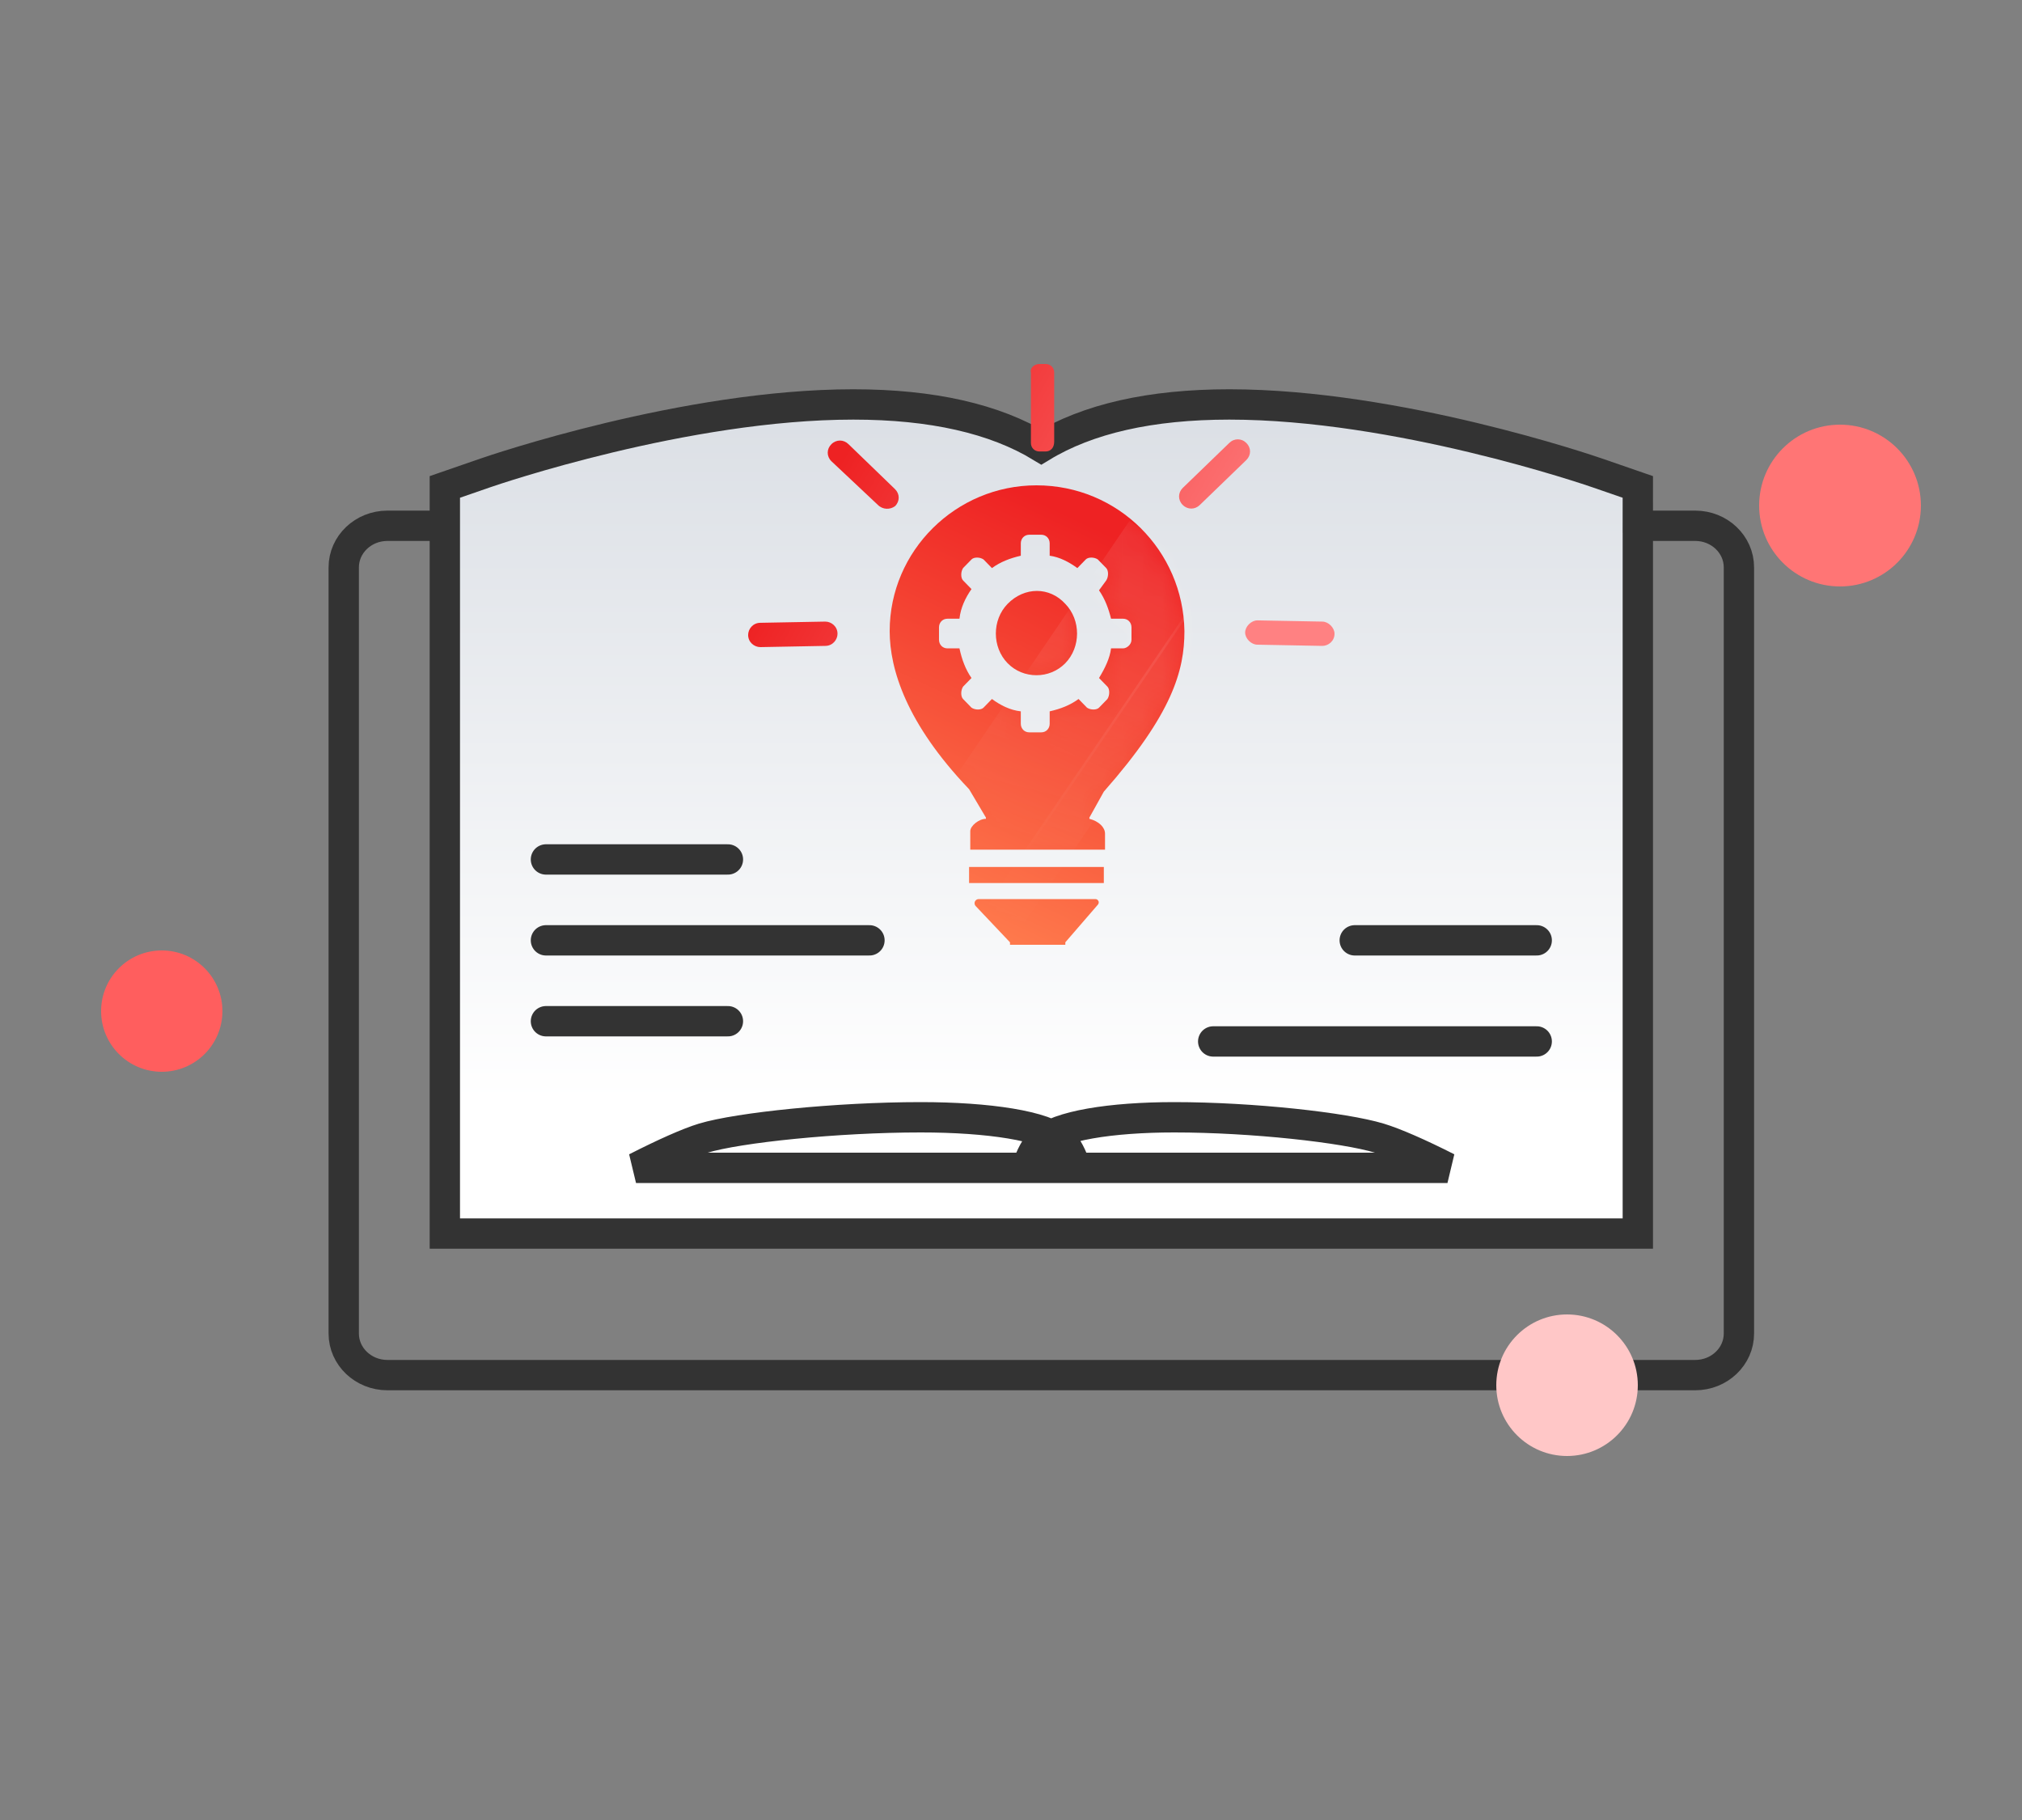 <?xml version="1.0" encoding="UTF-8"?>
<svg width="100px" height="90px" viewBox="0 0 100 90" version="1.1" xmlns="http://www.w3.org/2000/svg" xmlns:xlink="http://www.w3.org/1999/xlink">
    <rect x="0" y="0" width="100" height="90" fill="#808080" stroke="none"/>
    <title>连接集成</title>
    <defs>
        <linearGradient x1="50%" y1="94.23%" x2="50%" y2="0%" id="linearGradient-1">
            <stop stop-color="#FFFFFF" offset="0%"></stop>
            <stop stop-color="#FFFFFF" offset="10.768%"></stop>
            <stop stop-color="#DBDFE5" offset="100%"></stop>
        </linearGradient>
        <linearGradient x1="29.418%" y1="100%" x2="57.848%" y2="5.71%" id="linearGradient-2">
            <stop stop-color="#FF7D4E" offset="0%"></stop>
            <stop stop-color="#EE2223" offset="100%"></stop>
        </linearGradient>
        <path d="M10.591,19.667 L3.927,19.667 L3.927,18.873 L10.591,18.873 L10.591,19.667 Z M10.174,20.461 C10.174,20.461 10.174,20.461 10.174,20.461 C10.265,20.461 10.339,20.534 10.339,20.625 C10.339,20.665 10.325,20.703 10.299,20.733 L8.687,22.598 L8.687,22.598 L8.687,22.72 L5.95,22.72 L5.95,22.598 L4.254,20.806 C4.177,20.724 4.18,20.594 4.262,20.517 C4.3,20.481 4.351,20.461 4.403,20.461 C4.403,20.461 4.403,20.461 4.403,20.461 L10.174,20.461 Z M3.90754096e-12,7.207 C3.90754096e-12,9.095 0.828,11.772 3.9,14.997 C3.906,15.003 3.915,15.012 3.927,15.025 L4.76,16.43 L4.76,16.491 C4.415,16.491 3.986,16.838 3.986,17.101 L3.986,18.017 L10.65,18.017 L10.65,17.223 C10.65,16.918 10.353,16.613 9.877,16.491 L9.877,16.43 L10.591,15.147 C10.6,15.137 10.606,15.129 10.611,15.124 C13.985,11.291 14.577,9.158 14.577,7.207 C14.518,3.237 11.305,-7.35411732e-14 7.259,-7.35411732e-14 C3.272,-7.35411732e-14 3.90754096e-12,3.237 3.90754096e-12,7.207 Z M11.543,8.062 L10.948,8.062 C10.888,8.551 10.65,9.039 10.353,9.528 L10.769,9.955 C10.888,10.078 10.888,10.383 10.769,10.566 L10.353,10.994 C10.234,11.116 9.936,11.116 9.758,10.994 L9.341,10.566 C8.925,10.872 8.449,11.055 7.913,11.177 L7.913,11.788 C7.913,12.032 7.735,12.215 7.497,12.215 L6.902,12.215 C6.664,12.215 6.485,12.032 6.485,11.788 L6.485,11.177 C5.95,11.116 5.474,10.872 5.057,10.566 L4.641,10.994 C4.522,11.116 4.224,11.116 4.046,10.994 L3.629,10.566 C3.51,10.444 3.51,10.139 3.629,9.955 L4.046,9.528 C3.748,9.1 3.57,8.612 3.451,8.062 L2.856,8.062 C2.618,8.062 2.439,7.879 2.439,7.635 L2.439,7.024 C2.439,6.779 2.618,6.596 2.856,6.596 L3.451,6.596 C3.51,6.047 3.748,5.558 4.046,5.13 L3.629,4.703 C3.51,4.581 3.51,4.275 3.629,4.092 L4.046,3.665 C4.165,3.542 4.462,3.542 4.641,3.665 L5.057,4.092 C5.474,3.787 5.95,3.604 6.485,3.481 L6.485,2.871 C6.485,2.626 6.664,2.443 6.902,2.443 L7.497,2.443 C7.735,2.443 7.913,2.626 7.913,2.871 L7.913,3.481 C8.389,3.542 8.865,3.787 9.282,4.092 L9.698,3.665 C9.817,3.542 10.115,3.542 10.293,3.665 L10.71,4.092 C10.829,4.214 10.829,4.52 10.71,4.703 L10.353,5.191 C10.65,5.619 10.829,6.108 10.948,6.596 L11.543,6.596 C11.781,6.596 11.959,6.779 11.959,7.024 L11.959,7.635 C11.959,7.879 11.721,8.062 11.543,8.062 Z M5.831,8.795 C6.604,9.589 7.913,9.589 8.687,8.795 C9.46,8.001 9.46,6.657 8.687,5.863 C7.913,5.008 6.664,5.008 5.831,5.863 C5.057,6.657 5.057,8.001 5.831,8.795 Z" id="path-3"></path>
        <linearGradient x1="53.852%" y1="10.433%" x2="38.371%" y2="100%" id="linearGradient-5">
            <stop stop-color="#FFFFFF" offset="0%"></stop>
            <stop stop-color="#FFFFFF" stop-opacity="0.012" offset="100%"></stop>
        </linearGradient>
        <linearGradient x1="14.068%" y1="41.366%" x2="93.003%" y2="62.783%" id="linearGradient-6">
            <stop stop-color="#EE2223" offset="0%"></stop>
            <stop stop-color="#FF8182" offset="100%"></stop>
        </linearGradient>
    </defs>
    <g id="连接集成" stroke="none" stroke-width="1" fill="none" fill-rule="evenodd">
        <g>
            <path d="M83.84,26 L78.459,26 L24.414,26 L19.16,26 C17.967,26 17,26.921 17,28.056 L17,65.944 C17,67.079 17.967,68 19.16,68 L83.84,68 C85.033,68 86,67.079 86,65.944 L86,28.056 C86,26.921 85.033,26 83.84,26 Z" id="形状" stroke="#333333" stroke-width="1.5" fill-rule="nonzero"></path>
            <path d="M22,24.079 L23.994,23.389 C24.395,23.251 33.893,20 42.2,20 C46.092,20 49.201,20.706 51.499,22.105 C53.795,20.706 56.908,20 60.798,20 C69.106,20 78.604,23.251 79.003,23.389 L79.003,23.389 L81,24.079 L80.999,25.594 L81,25.594 L81,61 L22,61 L22,24.079 Z" id="形状结合" stroke="#333333" stroke-width="1.5" fill="url(#linearGradient-1)" fill-rule="nonzero"></path>
            <path d="M68.217,56.282 C66.486,55.76 61.96,55.25 58.07,55.25 C54.955,55.25 52.309,55.666 51.481,56.458 C51.215,56.714 50.979,57.159 50.778,57.75 L71.586,57.75 C70.191,57.043 68.978,56.512 68.217,56.282 Z M52.519,56.458 C51.695,55.669 48.868,55.25 45.541,55.25 C41.368,55.25 36.511,55.761 34.783,56.282 C34.052,56.503 32.856,57.035 31.455,57.75 L53.207,57.75 C53.008,57.152 52.777,56.706 52.519,56.458 Z" id="形状结合" stroke="#333333" stroke-width="1.5" fill="#FFFFFF" fill-rule="nonzero"></path>
            <path d="M27,50.5 L36,50.5 M27,46.5 L43,46.5 M27,42.5 L36,42.5 M60,51.5 L76,51.5 M67,46.5 L76,46.5" id="形状结合" stroke="#333333" stroke-width="1.5" stroke-linecap="round"></path>
            <g id="智慧管理" transform="translate(37, 18)">
                <g id="编组-9" transform="translate(7, 6)">
                    <mask id="mask-4" fill="white">
                        <use xlink:href="#path-3"></use>
                    </mask>
                    <use id="形状" fill="url(#linearGradient-2)" fill-rule="nonzero" xlink:href="#path-3"></use>
                    <line x1="13.923" y1="3.17" x2="3.238" y2="18.873" id="路径-9" stroke="url(#linearGradient-5)" stroke-width="5" opacity="0.285" mask="url(#mask-4)"></line>
                    <line x1="15.664" y1="6.62" x2="4.979" y2="22.323" id="路径-9" stroke="url(#linearGradient-5)" stroke-width="2" opacity="0.285" mask="url(#mask-4)"></line>
                </g>
                <path d="M3.814,12.738 C4.117,12.738 4.42,12.979 4.42,13.339 C4.42,13.639 4.177,13.94 3.814,13.94 L0.605,14 C0.303,14 8.8817842e-16,13.76 8.8817842e-16,13.399 C8.8817842e-16,13.099 0.242,12.798 0.605,12.798 L3.814,12.738 Z M25.186,12.678 L28.395,12.738 C28.697,12.738 29,13.039 29,13.339 C29,13.7 28.697,13.94 28.395,13.94 L25.186,13.88 C24.883,13.88 24.58,13.579 24.58,13.279 C24.58,12.979 24.883,12.678 25.186,12.678 Z M4.965,3.966 L7.265,6.189 C7.507,6.429 7.507,6.79 7.265,7.03 C7.023,7.21 6.66,7.21 6.418,6.97 L4.117,4.807 C3.875,4.567 3.875,4.206 4.117,3.966 C4.359,3.725 4.722,3.725 4.965,3.966 Z M24.641,3.906 C24.883,4.146 24.883,4.506 24.641,4.747 L22.34,6.97 C22.098,7.21 21.735,7.21 21.493,6.97 C21.251,6.73 21.251,6.369 21.493,6.129 L23.793,3.906 C24.036,3.665 24.399,3.665 24.641,3.906 Z M14.712,-3.01980663e-14 C14.954,-3.01980663e-14 15.136,0.18 15.136,0.421 L15.136,3.845 C15.136,4.146 14.954,4.326 14.712,4.326 L14.409,4.326 C14.167,4.326 13.985,4.146 13.985,3.906 L13.985,0.421 C13.925,0.18 14.167,-3.01980663e-14 14.409,-3.01980663e-14 L14.712,-3.01980663e-14 Z" id="形状结合" fill="url(#linearGradient-6)" fill-rule="nonzero"></path>
            </g>
            <circle id="椭圆形" fill="#FF5E5E" cx="8" cy="50" r="3"></circle>
            <circle id="椭圆形" fill="#FFC7C7" cx="77.5" cy="68.5" r="3.5"></circle>
            <circle id="椭圆形" fill="#FF7575" cx="91" cy="25" r="4"></circle>
        </g>
    </g>
</svg>